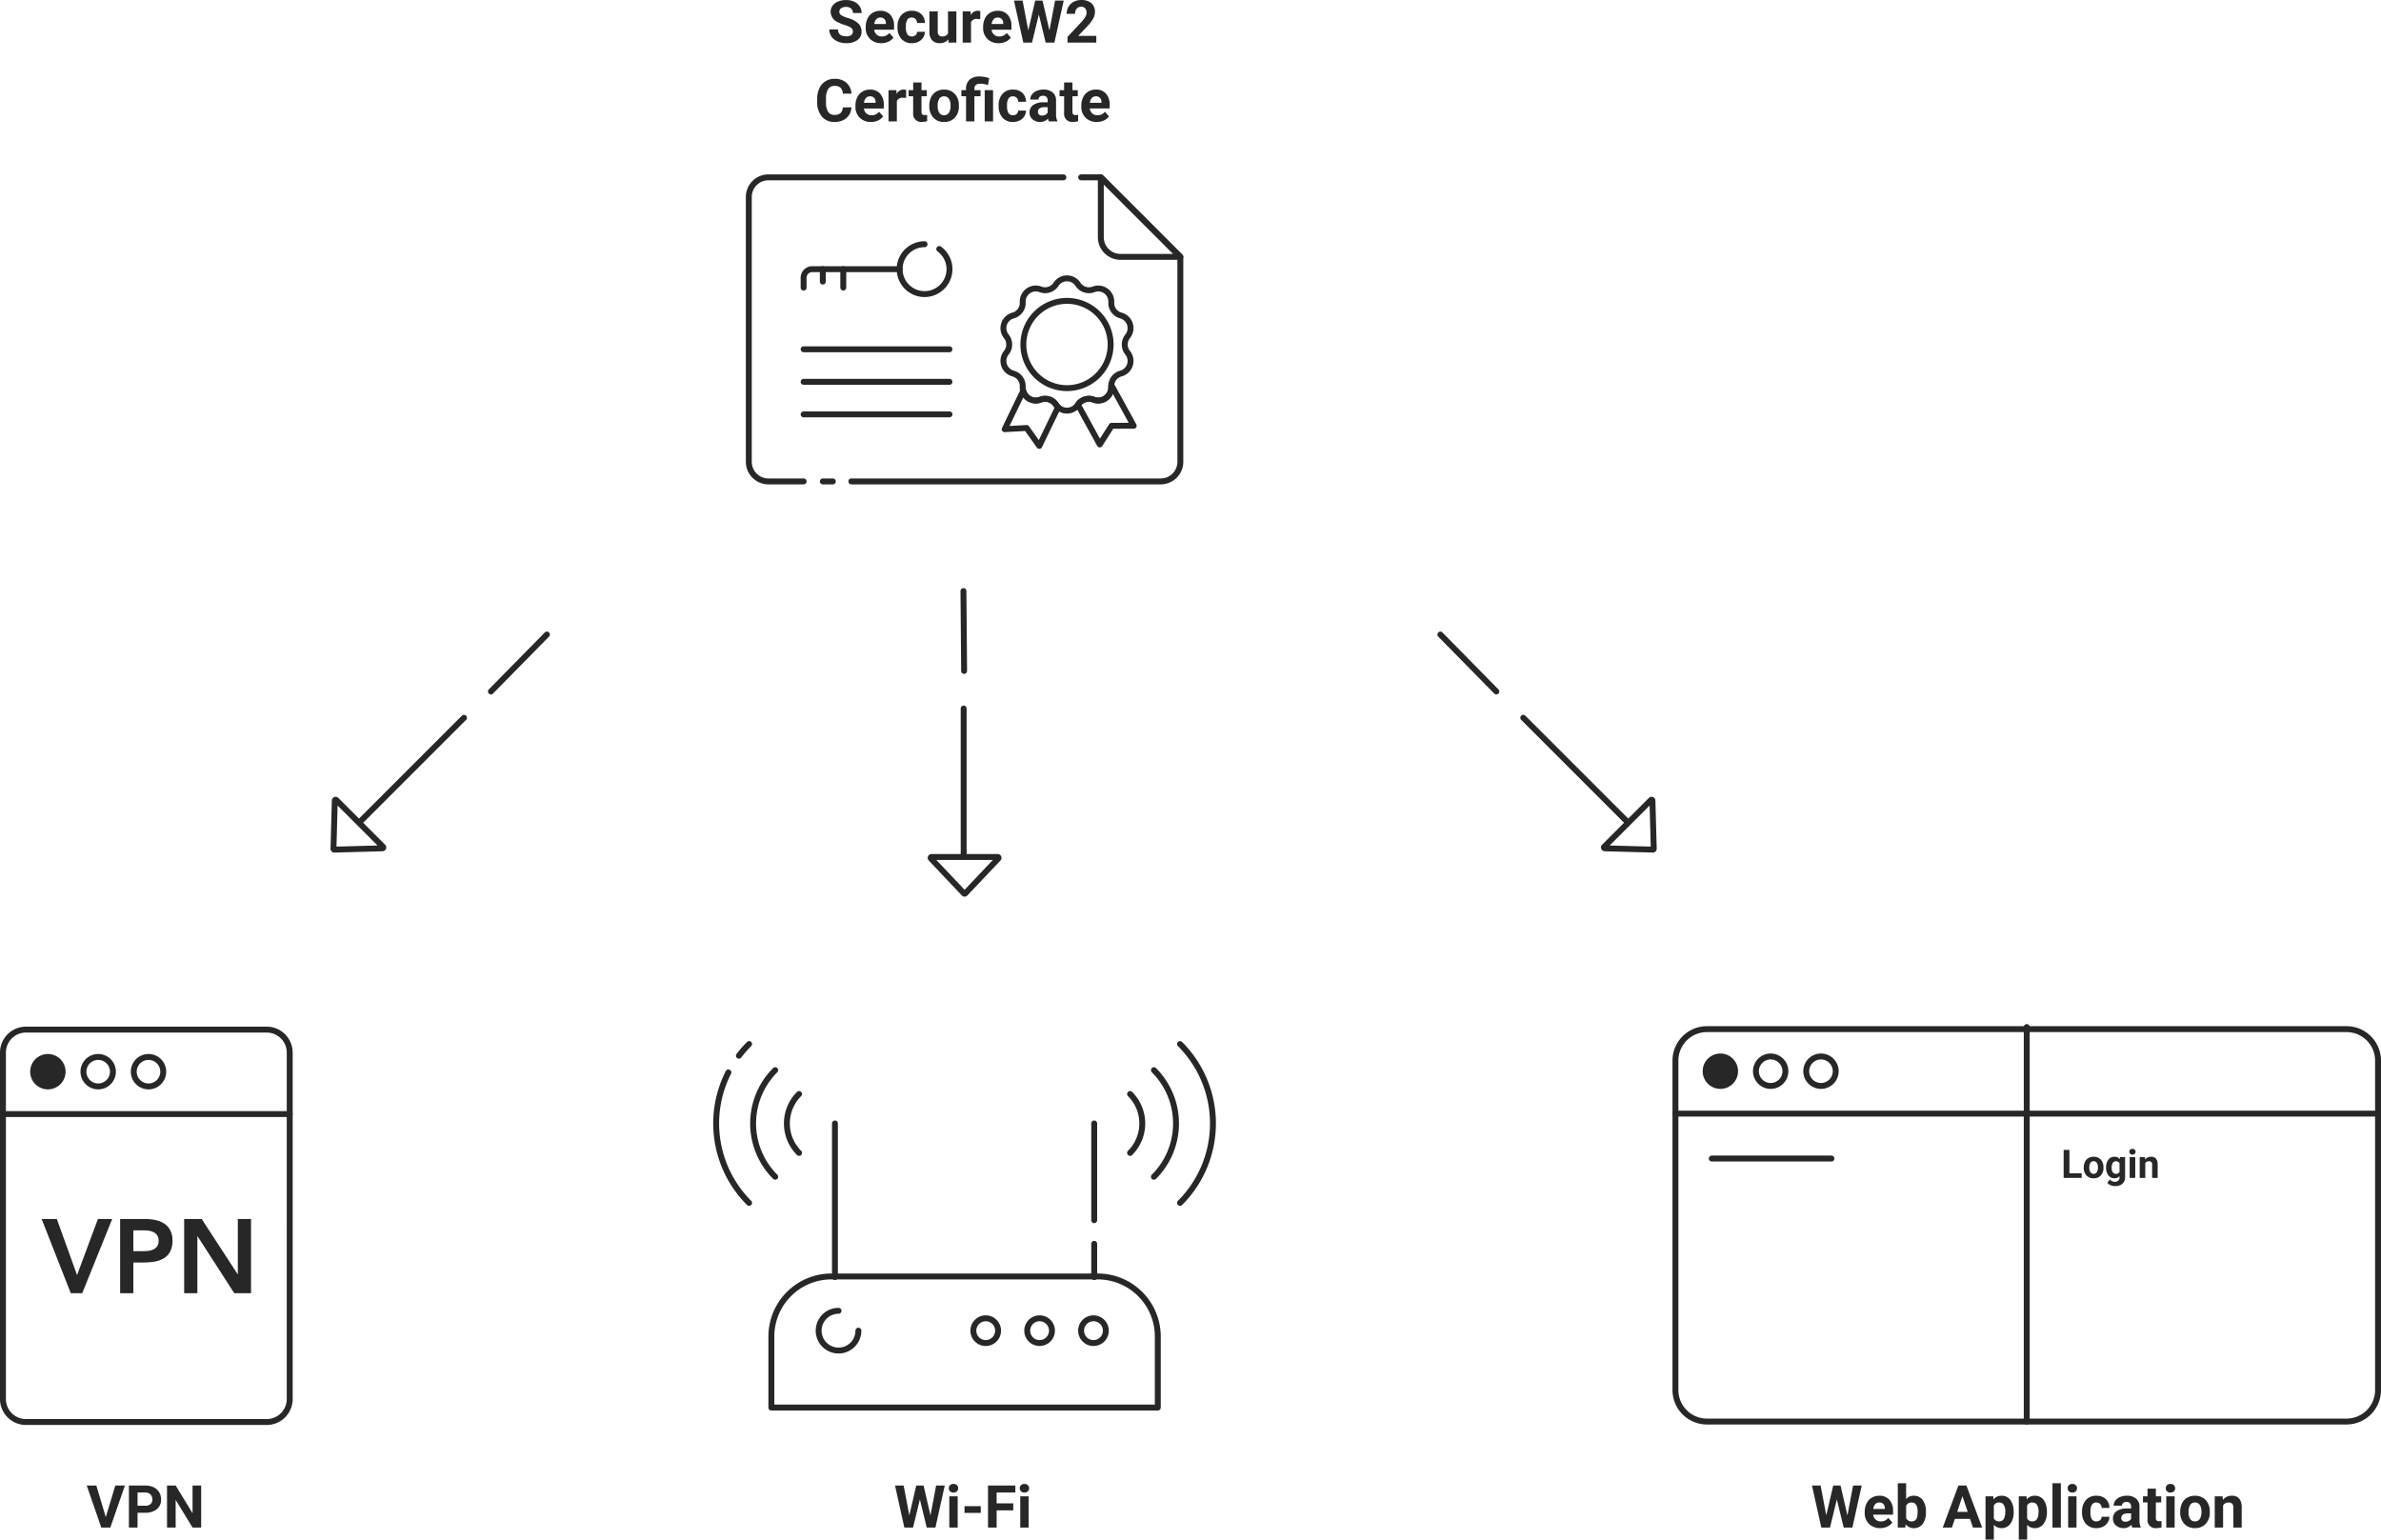 <svg xmlns="http://www.w3.org/2000/svg" width="483.543" height="312.66" viewBox="0 0 483.543 312.66">
  <g id="Group_6673" data-name="Group 6673" transform="translate(-84.521 -529.777)">
    <g id="Group_6666" data-name="Group 6666">
      <path id="Path_62" data-name="Path 62" d="M442.52-481.786h12.163l-16.15-16.15v12.163a3.988,3.988,0,0,0,3.987,3.987Z" transform="translate(-130.452 1063.727)" fill="none" stroke="#272727" stroke-linecap="round" stroke-linejoin="round" stroke-width="1.2"/>
      <path id="Path_63" data-name="Path 63" d="M362.473-497.935H302.578a3.99,3.99,0,0,0-3.988,3.988v53.779a3.99,3.99,0,0,0,3.988,3.988h7.143" transform="translate(-61.999 1063.727)" fill="none" stroke="#272727" stroke-linecap="round" stroke-linejoin="round" stroke-width="1.2"/>
      <path id="Path_64" data-name="Path 64" d="M339.356-436.18h62.828a3.987,3.987,0,0,0,3.986-3.988v-41.617l-16.149-16.15h-4" transform="translate(-81.939 1063.727)" fill="none" stroke="#272727" stroke-linecap="round" stroke-linejoin="round" stroke-width="1.2"/>
      <path id="Path_65" data-name="Path 65" d="M328.013-377.048h2.035" transform="translate(-76.391 1004.596)" fill="none" stroke="#272727" stroke-linecap="round" stroke-linejoin="round" stroke-width="1.2"/>
      <path id="Path_66" data-name="Path 66" d="M363.615-471.345a5.061,5.061,0,0,0-5.061,5.063,5.061,5.061,0,0,0,5.061,5.063,5.063,5.063,0,0,0,5.063-5.063,5.064,5.064,0,0,0-2.079-4.092" transform="translate(-91.331 1050.721)" fill="none" stroke="#272727" stroke-linecap="round" stroke-miterlimit="10" stroke-width="1.2"/>
      <path id="Path_67" data-name="Path 67" d="M339.879-461.433H322.126a1.749,1.749,0,0,0-1.749,1.749v2" transform="translate(-72.656 1045.871)" fill="none" stroke="#272727" stroke-linecap="round" stroke-miterlimit="10" stroke-width="1.2"/>
      <path id="Path_68" data-name="Path 68" d="M328.009-461.433v2.528" transform="translate(-76.389 1045.871)" fill="none" stroke="#272727" stroke-linecap="round" stroke-miterlimit="10" stroke-width="1.2"/>
      <path id="Path_69" data-name="Path 69" d="M336.149-461.433v3.745" transform="translate(-80.371 1045.871)" fill="none" stroke="#272727" stroke-linecap="round" stroke-miterlimit="10" stroke-width="1.2"/>
      <path id="Path_70" data-name="Path 70" d="M320.379-429.582H350" transform="translate(-72.657 1030.293)" fill="none" stroke="#272727" stroke-linecap="round" stroke-miterlimit="10" stroke-width="1.2"/>
      <path id="Path_71" data-name="Path 71" d="M320.379-416.645H350" transform="translate(-72.657 1023.965)" fill="none" stroke="#272727" stroke-linecap="round" stroke-miterlimit="10" stroke-width="1.2"/>
      <path id="Path_72" data-name="Path 72" d="M320.379-403.708H350" transform="translate(-72.657 1017.637)" fill="none" stroke="#272727" stroke-linecap="round" stroke-miterlimit="10" stroke-width="1.2"/>
      <path id="Path_73" data-name="Path 73" d="M425.466-439.961a8.865,8.865,0,0,0-8.862-8.861,8.865,8.865,0,0,0-8.862,8.861A8.865,8.865,0,0,0,416.6-431.1a8.865,8.865,0,0,0,8.866-8.862Z" transform="translate(-115.391 1039.703)" fill="none" stroke="#272727" stroke-linecap="round" stroke-linejoin="round" stroke-miterlimit="10" stroke-width="1.2"/>
      <path id="Path_74" data-name="Path 74" d="M414.956-456.564a2.65,2.65,0,0,0,3.167,1.028,2.653,2.653,0,0,1,2.508.329,2.653,2.653,0,0,1,1.092,2.282,2.651,2.651,0,0,0,1.957,2.7,2.651,2.651,0,0,1,1.828,1.742,2.651,2.651,0,0,1-.461,2.483,2.66,2.66,0,0,0,0,3.331,2.652,2.652,0,0,1,.46,2.485,2.652,2.652,0,0,1-1.832,1.742,2.651,2.651,0,0,0-1.957,2.694,2.653,2.653,0,0,1-1.092,2.282,2.653,2.653,0,0,1-2.508.33,2.65,2.65,0,0,0-3.167,1.029,2.655,2.655,0,0,1-2.223,1.2,2.655,2.655,0,0,1-2.223-1.2,2.649,2.649,0,0,0-3.167-1.029,2.654,2.654,0,0,1-2.508-.33,2.654,2.654,0,0,1-1.092-2.282,2.649,2.649,0,0,0-1.957-2.694,2.654,2.654,0,0,1-1.831-1.742,2.654,2.654,0,0,1,.457-2.485,2.651,2.651,0,0,0,0-3.331,2.652,2.652,0,0,1-.457-2.485,2.652,2.652,0,0,1,1.831-1.74,2.65,2.65,0,0,0,1.957-2.7,2.654,2.654,0,0,1,1.092-2.281,2.654,2.654,0,0,1,2.508-.33,2.649,2.649,0,0,0,3.167-1.028,2.653,2.653,0,0,1,2.226-1.209A2.653,2.653,0,0,1,414.956-456.564Z" transform="translate(-111.52 1044.08)" fill="none" stroke="#272727" stroke-linecap="round" stroke-linejoin="round" stroke-miterlimit="10" stroke-width="1.2"/>
      <path id="Path_75" data-name="Path 75" d="M436.243-415.315a2.432,2.432,0,0,0-.038.33,2.652,2.652,0,0,1-1.092,2.282,2.652,2.652,0,0,1-2.508.328,2.658,2.658,0,0,0-3.167,1.028l4.432,8.067,2.411-3.783,4.486-.006Z" transform="translate(-126.006 1023.313)" fill="none" stroke="#272727" stroke-linecap="round" stroke-linejoin="round" stroke-miterlimit="10" stroke-width="1.2"/>
      <path id="Path_76" data-name="Path 76" d="M410.752-410.244a2.649,2.649,0,0,0-3.167-1.029,2.644,2.644,0,0,1-2.149-.116,2.644,2.644,0,0,1-1.351-1.676l-3.769,7.789,4.454-.241,2.577,3.639,3.812-7.882a2.718,2.718,0,0,1-.407-.484Z" transform="translate(-111.761 1022.213)" fill="none" stroke="#272727" stroke-linecap="round" stroke-linejoin="round" stroke-miterlimit="10" stroke-width="1.2"/>
    </g>
    <g id="Group_6668" data-name="Group 6668">
      <path id="Path_77" data-name="Path 77" d="M384.008-257.071v-29.69" transform="translate(-103.781 960.432)" fill="none" stroke="#272727" stroke-linecap="round" stroke-linejoin="round" stroke-miterlimit="10" stroke-width="1.2"/>
      <path id="Path_78" data-name="Path 78" d="M384.056-317.243l-.134-16.215" transform="translate(-103.739 983.273)" fill="none" stroke="#272727" stroke-linecap="round" stroke-linejoin="round" stroke-miterlimit="10" stroke-width="1.2"/>
      <path id="Path_79" data-name="Path 79" d="M377.911-220.342a.178.178,0,0,1-.129.056.179.179,0,0,1-.13-.056l-6.718-7.094a.18.18,0,0,1-.048-.122.178.178,0,0,1,.177-.177H384.5a.178.178,0,0,1,.177.177.18.18,0,0,1-.048.122Z" transform="translate(-97.363 931.559)" fill="none" stroke="#272727" stroke-linecap="round" stroke-linejoin="round" stroke-miterlimit="10" stroke-width="1.2"/>
    </g>
    <g id="Group_6669" data-name="Group 6669">
      <path id="Path_80" data-name="Path 80" d="M144.271-262.093l20.994-20.994" transform="translate(13.486 958.635)" fill="none" stroke="#272727" stroke-linecap="round" stroke-linejoin="round" stroke-miterlimit="10" stroke-width="1.2"/>
      <path id="Path_81" data-name="Path 81" d="M196.068-304.607l11.37-11.561" transform="translate(-11.85 974.814)" fill="none" stroke="#272727" stroke-linecap="round" stroke-linejoin="round" stroke-miterlimit="10" stroke-width="1.2"/>
      <path id="Path_82" data-name="Path 82" d="M133.665-240.362a.178.178,0,0,1-.13-.052.179.179,0,0,1-.053-.131l.266-9.767a.181.181,0,0,1,.052-.12.179.179,0,0,1,.251,0l9.5,9.5a.179.179,0,0,1,0,.251.177.177,0,0,1-.12.052Z" transform="translate(18.763 942.686)" fill="none" stroke="#272727" stroke-linecap="round" stroke-linejoin="round" stroke-miterlimit="10" stroke-width="1.2"/>
    </g>
    <g id="Group_6667" data-name="Group 6667">
      <path id="Path_83" data-name="Path 83" d="M627.461-262.093l-20.994-20.994" transform="translate(-212.598 958.635)" fill="none" stroke="#272727" stroke-linecap="round" stroke-linejoin="round" stroke-miterlimit="10" stroke-width="1.2"/>
      <path id="Path_84" data-name="Path 84" d="M584.878-304.607l-11.371-11.561" transform="translate(-196.475 974.814)" fill="none" stroke="#272727" stroke-linecap="round" stroke-linejoin="round" stroke-miterlimit="10" stroke-width="1.2"/>
      <path id="Path_85" data-name="Path 85" d="M648.476-240.362a.179.179,0,0,0,.13-.052.177.177,0,0,0,.052-.131l-.266-9.767a.177.177,0,0,0-.052-.12.179.179,0,0,0-.251,0l-9.5,9.5a.18.18,0,0,0,0,.251.178.178,0,0,0,.121.052Z" transform="translate(-228.285 942.686)" fill="none" stroke="#272727" stroke-linecap="round" stroke-linejoin="round" stroke-miterlimit="10" stroke-width="1.2"/>
    </g>
    <g id="Group_6671" data-name="Group 6671">
      <path id="Path_86" data-name="Path 86" d="M392.881-41.831a2.512,2.512,0,0,0-2.51-2.512,2.512,2.512,0,0,0-2.511,2.512,2.512,2.512,0,0,0,2.511,2.512A2.512,2.512,0,0,0,392.881-41.831Z" transform="translate(-105.666 841.852)" fill="none" stroke="#272727" stroke-linecap="round" stroke-linejoin="round" stroke-miterlimit="10" stroke-width="1.2"/>
      <path id="Path_87" data-name="Path 87" d="M414.3-41.831a2.512,2.512,0,0,0-2.511-2.512,2.512,2.512,0,0,0-2.51,2.512,2.512,2.512,0,0,0,2.51,2.512,2.512,2.512,0,0,0,2.511-2.512Z" transform="translate(-116.143 841.852)" fill="none" stroke="#272727" stroke-linecap="round" stroke-linejoin="round" stroke-miterlimit="10" stroke-width="1.2"/>
      <path id="Path_88" data-name="Path 88" d="M435.718-41.831a2.513,2.513,0,0,0-2.511-2.512,2.513,2.513,0,0,0-2.512,2.512,2.513,2.513,0,0,0,2.512,2.512,2.513,2.513,0,0,0,2.511-2.512Z" transform="translate(-126.618 841.852)" fill="none" stroke="#272727" stroke-linecap="round" stroke-linejoin="round" stroke-miterlimit="10" stroke-width="1.2"/>
      <path id="Path_89" data-name="Path 89" d="M332.834-90.6v-31.2" transform="translate(-78.75 879.74)" fill="none" stroke="#272727" stroke-linecap="round" stroke-linejoin="round" stroke-miterlimit="10" stroke-width="1.2"/>
      <path id="Path_90" data-name="Path 90" d="M435.9-102.151V-121.8" transform="translate(-129.163 879.74)" fill="none" stroke="#272727" stroke-linecap="round" stroke-linejoin="round" stroke-miterlimit="10" stroke-width="1.2"/>
      <path id="Path_91" data-name="Path 91" d="M435.9-67.2v-6.76" transform="translate(-129.163 856.34)" fill="none" stroke="#272727" stroke-linecap="round" stroke-linejoin="round" stroke-miterlimit="10" stroke-width="1.2"/>
      <path id="Path_92" data-name="Path 92" d="M334.433-43.291a4.036,4.036,0,0,1-4.036,4.036,4.036,4.036,0,0,1-4.034-4.036,4.036,4.036,0,0,1,4.034-4.036" transform="translate(-75.585 843.311)" fill="none" stroke="#272727" stroke-linecap="round" stroke-linejoin="round" stroke-miterlimit="10" stroke-width="1.2"/>
      <path id="Path_93" data-name="Path 93" d="M316.2-121.547a8.456,8.456,0,0,1,0-11.958" transform="translate(-69.4 885.465)" fill="none" stroke="#272727" stroke-linecap="round" stroke-linejoin="round" stroke-miterlimit="10" stroke-width="1.2"/>
      <path id="Path_94" data-name="Path 94" d="M304.793-121.342a15.3,15.3,0,0,1,0-21.647" transform="translate(-62.84 890.105)" fill="none" stroke="#272727" stroke-linecap="round" stroke-linejoin="round" stroke-miterlimit="10" stroke-width="1.2"/>
      <path id="Path_95" data-name="Path 95" d="M292.31-115.6a22.818,22.818,0,0,1-4.2-26.494" transform="translate(-55.66 889.668)" fill="none" stroke="#272727" stroke-linecap="round" stroke-linejoin="round" stroke-miterlimit="10" stroke-width="1.2"/>
      <path id="Path_96" data-name="Path 96" d="M294.654-151a22.761,22.761,0,0,1,2.071-2.373" transform="translate(-60.074 895.184)" fill="none" stroke="#272727" stroke-linecap="round" stroke-linejoin="round" stroke-miterlimit="10" stroke-width="1.2"/>
      <path id="Path_97" data-name="Path 97" d="M450.164-121.547a8.457,8.457,0,0,0,0-11.958" transform="translate(-136.142 885.465)" fill="none" stroke="#272727" stroke-linecap="round" stroke-linejoin="round" stroke-miterlimit="10" stroke-width="1.2"/>
      <path id="Path_98" data-name="Path 98" d="M459.644-121.342a15.3,15.3,0,0,0,0-21.647" transform="translate(-140.779 890.105)" fill="none" stroke="#272727" stroke-linecap="round" stroke-linejoin="round" stroke-miterlimit="10" stroke-width="1.2"/>
      <path id="Path_99" data-name="Path 99" d="M470.029-121.115a22.8,22.8,0,0,0,0-32.254" transform="translate(-145.859 895.182)" fill="none" stroke="#272727" stroke-linecap="round" stroke-linejoin="round" stroke-miterlimit="10" stroke-width="1.2"/>
      <path id="Path_100" data-name="Path 100" d="M373.83-60.982H319.755a12.2,12.2,0,0,0-12.2,12.2v14.427h78.479V-48.779a12.2,12.2,0,0,0-12.2-12.2Z" transform="translate(-66.383 849.99)" fill="none" stroke="#272727" stroke-linecap="round" stroke-linejoin="round" stroke-miterlimit="10" stroke-width="1.2"/>
    </g>
    <g id="Group_6670" data-name="Group 6670">
      <path id="Path_101" data-name="Path 101" d="M60.32-154.442a4.672,4.672,0,0,0-4.669-4.67H6.753a4.672,4.672,0,0,0-4.67,4.67v70.353a4.672,4.672,0,0,0,4.67,4.67h48.9a4.672,4.672,0,0,0,4.669-4.67Z" transform="translate(83.038 897.99)" fill="none" stroke="#272727" stroke-linecap="round" stroke-linejoin="round" stroke-miterlimit="10" stroke-width="1.2"/>
      <path id="Path_102" data-name="Path 102" d="M2.083-125.529H60.32" transform="translate(83.038 881.564)" fill="none" stroke="#272727" stroke-linecap="round" stroke-linejoin="round" stroke-miterlimit="10" stroke-width="1.2"/>
      <path id="Path_103" data-name="Path 103" d="M17.077-148.247a2.994,2.994,0,0,1,2.993,2.993,2.994,2.994,0,0,1-2.993,2.993,2.994,2.994,0,0,1-2.993-2.993A2.994,2.994,0,0,1,17.077-148.247Z" transform="translate(77.168 892.678)" fill="#272727" stroke="#272727" stroke-linecap="round" stroke-linejoin="round" stroke-miterlimit="10" stroke-width="1.2" fill-rule="evenodd"/>
      <path id="Path_104" data-name="Path 104" d="M37.077-148.247a2.994,2.994,0,0,1,2.993,2.993,2.994,2.994,0,0,1-2.993,2.993,2.994,2.994,0,0,1-2.993-2.993A2.994,2.994,0,0,1,37.077-148.247Z" transform="translate(67.385 892.678)" fill="none" stroke="#272727" stroke-linecap="round" stroke-linejoin="round" stroke-miterlimit="10" stroke-width="1.2"/>
      <path id="Path_105" data-name="Path 105" d="M57.077-148.247a2.994,2.994,0,0,1,2.993,2.993,2.994,2.994,0,0,1-2.993,2.993,2.994,2.994,0,0,1-2.993-2.993A2.994,2.994,0,0,1,57.077-148.247Z" transform="translate(57.603 892.678)" fill="none" stroke="#272727" stroke-linecap="round" stroke-linejoin="round" stroke-miterlimit="10" stroke-width="1.2"/>
      <path id="Path_106" data-name="Path 106" d="M17.458-83.821h3.086l4.108,11.388,4.236-11.388h2.9L25.7-68.751H23.38Z" transform="translate(75.518 861.162)" fill="#272727"/>
      <path id="Path_107" data-name="Path 107" d="M48.667-83.821h5.066a10.151,10.151,0,0,1,2.1.213,5.164,5.164,0,0,1,1.777.713,3.659,3.659,0,0,1,1.224,1.341,4.345,4.345,0,0,1,.458,2.1,4.684,4.684,0,0,1-.49,2.3,3.5,3.5,0,0,1-1.32,1.352,5.513,5.513,0,0,1-1.926.649,14.892,14.892,0,0,1-2.288.17H51.349v6.237H48.667Zm4.3,6.535q.575,0,1.192-.043a3.659,3.659,0,0,0,1.139-.255,2.021,2.021,0,0,0,.851-.639,1.9,1.9,0,0,0,.33-1.192,1.88,1.88,0,0,0-.3-1.117,1.974,1.974,0,0,0-.766-.639,3.232,3.232,0,0,0-1.043-.287,10.034,10.034,0,0,0-1.107-.064H51.349v4.236Z" transform="translate(60.251 861.162)" fill="#272727"/>
      <path id="Path_108" data-name="Path 108" d="M74.125-83.821H77.68l7.3,11.2h.043v-11.2H87.7v15.07H84.3L76.85-80.309h-.043v11.558H74.125Z" transform="translate(47.798 861.162)" fill="#272727"/>
    </g>
    <path id="VPN" d="M3.914-2.115,5.848-8.531H7.8L4.834,0H3L.041-8.531H1.992Zm6.451-.891V0H8.607V-8.531h3.328a3.85,3.85,0,0,1,1.69.352,2.591,2.591,0,0,1,1.122,1,2.786,2.786,0,0,1,.393,1.474,2.45,2.45,0,0,1-.858,1.978,3.575,3.575,0,0,1-2.376.724Zm0-1.424h1.57A1.544,1.544,0,0,0,13-4.758a1.193,1.193,0,0,0,.366-.937A1.407,1.407,0,0,0,13-6.709a1.379,1.379,0,0,0-1.02-.4H10.365ZM23.285,0H21.527L18.105-5.613V0H16.348V-8.531h1.758l3.428,5.625V-8.531h1.752Z" transform="translate(102.092 840)" fill="#272727"/>
    <path id="Wi-Fi" d="M7.406-2.461l1.148-6.07h1.752L8.414,0H6.645L5.256-5.707,3.867,0H2.1L.205-8.531H1.957L3.111-2.473,4.518-8.531H6.006ZM12.932,0h-1.7V-6.34h1.7Zm-1.8-7.98a.834.834,0,0,1,.255-.627.958.958,0,0,1,.694-.246.96.96,0,0,1,.691.246.829.829,0,0,1,.258.627.831.831,0,0,1-.261.633.962.962,0,0,1-.688.246.962.962,0,0,1-.688-.246A.831.831,0,0,1,11.133-7.98Zm6.486,5.01h-3.3V-4.336h3.3Zm6.6-.516H20.848V0H19.09V-8.531h5.555v1.424h-3.8v2.2h3.375ZM27.34,0h-1.7V-6.34h1.7Zm-1.8-7.98a.834.834,0,0,1,.255-.627.958.958,0,0,1,.694-.246.96.96,0,0,1,.691.246.829.829,0,0,1,.258.627.831.831,0,0,1-.261.633.962.962,0,0,1-.688.246.962.962,0,0,1-.688-.246A.831.831,0,0,1,25.541-7.98Z" transform="translate(266.079 840)" fill="#272727"/>
    <path id="Web_Application" data-name="Web Application" d="M7.406-2.461l1.148-6.07h1.752L8.414,0H6.645L5.256-5.707,3.867,0H2.1L.205-8.531H1.957L3.111-2.473,4.518-8.531H6.006ZM14.063.117a3.112,3.112,0,0,1-2.271-.855,3.041,3.041,0,0,1-.876-2.279v-.164a3.83,3.83,0,0,1,.369-1.708,2.709,2.709,0,0,1,1.046-1.16,2.936,2.936,0,0,1,1.544-.407,2.631,2.631,0,0,1,2.048.82,3.333,3.333,0,0,1,.747,2.326v.691H12.633a1.573,1.573,0,0,0,.5,1,1.5,1.5,0,0,0,1.046.375A1.828,1.828,0,0,0,15.7-1.957l.832.932A2.542,2.542,0,0,1,15.5-.185,3.383,3.383,0,0,1,14.063.117Zm-.193-5.2a1.06,1.06,0,0,0-.817.34,1.756,1.756,0,0,0-.4.973h2.355v-.135a1.252,1.252,0,0,0-.3-.87A1.094,1.094,0,0,0,13.869-5.086Zm9.475,1.975a3.839,3.839,0,0,1-.65,2.376,2.154,2.154,0,0,1-1.816.853A1.979,1.979,0,0,1,19.23-.674L19.154,0H17.631V-9h1.693v3.229a1.929,1.929,0,0,1,1.541-.686,2.172,2.172,0,0,1,1.819.853,3.845,3.845,0,0,1,.659,2.4ZM21.65-3.234a2.522,2.522,0,0,0-.3-1.4,1.03,1.03,0,0,0-.908-.442,1.117,1.117,0,0,0-1.113.662v2.5a1.132,1.132,0,0,0,1.125.668,1.045,1.045,0,0,0,1.078-.809A4.171,4.171,0,0,0,21.65-3.234ZM32.3-1.758H29.221L28.635,0H26.766l3.176-8.531H31.57L34.764,0H32.895ZM29.7-3.182h2.133L30.756-6.375Zm11.461.07a3.8,3.8,0,0,1-.665,2.347,2.132,2.132,0,0,1-1.8.882,1.975,1.975,0,0,1-1.553-.668V2.438H35.449V-6.34h1.57l.059.621a1.99,1.99,0,0,1,1.605-.738,2.147,2.147,0,0,1,1.822.867,3.905,3.905,0,0,1,.65,2.391Zm-1.693-.123A2.5,2.5,0,0,0,39.149-4.6a1.021,1.021,0,0,0-.911-.48,1.109,1.109,0,0,0-1.1.609v2.6a1.128,1.128,0,0,0,1.107.627Q39.463-1.248,39.463-3.234Zm8.449.123a3.8,3.8,0,0,1-.665,2.347,2.132,2.132,0,0,1-1.8.882A1.975,1.975,0,0,1,43.9-.551V2.438H42.205V-6.34h1.57l.059.621a1.99,1.99,0,0,1,1.605-.738,2.147,2.147,0,0,1,1.822.867,3.905,3.905,0,0,1,.65,2.391Zm-1.693-.123A2.5,2.5,0,0,0,45.905-4.6a1.021,1.021,0,0,0-.911-.48,1.109,1.109,0,0,0-1.1.609v2.6a1.128,1.128,0,0,0,1.107.627Q46.219-1.248,46.219-3.234ZM50.748,0h-1.7V-9h1.7ZM53.93,0h-1.7V-6.34h1.7Zm-1.8-7.98a.834.834,0,0,1,.255-.627.958.958,0,0,1,.694-.246.96.96,0,0,1,.691.246.829.829,0,0,1,.258.627.831.831,0,0,1-.261.633.962.962,0,0,1-.688.246.962.962,0,0,1-.688-.246A.831.831,0,0,1,52.131-7.98Zm5.83,6.732a1.111,1.111,0,0,0,.762-.258.9.9,0,0,0,.3-.686h1.588a2.172,2.172,0,0,1-.352,1.181,2.32,2.32,0,0,1-.946.832,2.962,2.962,0,0,1-1.327.3,2.752,2.752,0,0,1-2.145-.864,3.42,3.42,0,0,1-.785-2.388v-.111a3.381,3.381,0,0,1,.779-2.338,2.72,2.72,0,0,1,2.139-.873,2.667,2.667,0,0,1,1.907.677,2.4,2.4,0,0,1,.729,1.8H59.027a1.154,1.154,0,0,0-.3-.8,1.019,1.019,0,0,0-.773-.308,1.02,1.02,0,0,0-.894.431,2.493,2.493,0,0,0-.3,1.4v.176a2.524,2.524,0,0,0,.3,1.406A1.033,1.033,0,0,0,57.961-1.248ZM65.256,0a1.88,1.88,0,0,1-.17-.568,2.049,2.049,0,0,1-1.6.686,2.251,2.251,0,0,1-1.544-.539,1.734,1.734,0,0,1-.612-1.359,1.792,1.792,0,0,1,.747-1.547,3.686,3.686,0,0,1,2.159-.545h.779v-.363a1.045,1.045,0,0,0-.226-.7.887.887,0,0,0-.712-.264A1.009,1.009,0,0,0,63.407-5a.7.7,0,0,0-.243.563H61.471a1.7,1.7,0,0,1,.34-1.02,2.246,2.246,0,0,1,.961-.735,3.5,3.5,0,0,1,1.395-.267,2.767,2.767,0,0,1,1.86.589,2.06,2.06,0,0,1,.688,1.655v2.748A3.031,3.031,0,0,0,66.967-.1V0Zm-1.4-1.178a1.458,1.458,0,0,0,.691-.167,1.1,1.1,0,0,0,.469-.448v-1.09h-.633q-1.271,0-1.354.879l-.006.1a.678.678,0,0,0,.223.521A.865.865,0,0,0,63.855-1.178ZM70.043-7.9V-6.34h1.084V-5.1H70.043v3.164a.756.756,0,0,0,.135.5.677.677,0,0,0,.516.152,2.7,2.7,0,0,0,.5-.041V-.035a3.486,3.486,0,0,1-1.025.152,1.617,1.617,0,0,1-1.816-1.8V-5.1h-.926V-6.34h.926V-7.9ZM73.857,0h-1.7V-6.34h1.7Zm-1.8-7.98a.834.834,0,0,1,.255-.627.958.958,0,0,1,.694-.246.96.96,0,0,1,.691.246.829.829,0,0,1,.258.627.831.831,0,0,1-.261.633.962.962,0,0,1-.688.246.962.962,0,0,1-.688-.246A.831.831,0,0,1,72.059-7.98Zm2.93,4.752a3.76,3.76,0,0,1,.363-1.682A2.659,2.659,0,0,1,76.4-6.053a3.051,3.051,0,0,1,1.585-.4,2.887,2.887,0,0,1,2.095.785,3.151,3.151,0,0,1,.905,2.133l.012.434A3.314,3.314,0,0,1,80.18-.765a2.831,2.831,0,0,1-2.186.882,2.845,2.845,0,0,1-2.188-.879,3.372,3.372,0,0,1-.817-2.391Zm1.693.123a2.363,2.363,0,0,0,.34,1.38,1.122,1.122,0,0,0,.973.478,1.124,1.124,0,0,0,.961-.472A2.586,2.586,0,0,0,79.3-3.229,2.34,2.34,0,0,0,78.955-4.6a1.124,1.124,0,0,0-.973-.486,1.106,1.106,0,0,0-.961.483A2.63,2.63,0,0,0,76.682-3.105ZM83.6-6.34l.053.732a2.213,2.213,0,0,1,1.822-.85,1.84,1.84,0,0,1,1.5.592,2.761,2.761,0,0,1,.5,1.77V0H85.781V-4.055a1.1,1.1,0,0,0-.234-.782,1.049,1.049,0,0,0-.779-.243,1.165,1.165,0,0,0-1.072.609V0H82V-6.34Z" transform="translate(452.299 840)" fill="#272727"/>
    <path id="Path_7420" data-name="Path 7420" d="M-22.354-2.238A.9.9,0,0,0-22.705-3a4.611,4.611,0,0,0-1.266-.562,8.972,8.972,0,0,1-1.447-.583,2.365,2.365,0,0,1-1.453-2.115,2.06,2.06,0,0,1,.39-1.233,2.542,2.542,0,0,1,1.119-.847,4.212,4.212,0,0,1,1.638-.3,3.834,3.834,0,0,1,1.629.331,2.594,2.594,0,0,1,1.11.935,2.445,2.445,0,0,1,.4,1.371h-1.758a1.15,1.15,0,0,0-.369-.911,1.517,1.517,0,0,0-1.037-.325,1.621,1.621,0,0,0-1,.272.859.859,0,0,0-.357.718.823.823,0,0,0,.419.7,4.733,4.733,0,0,0,1.233.527,5.329,5.329,0,0,1,2.186,1.119A2.229,2.229,0,0,1-20.59-2.25a2.053,2.053,0,0,1-.838,1.737,3.668,3.668,0,0,1-2.256.63,4.356,4.356,0,0,1-1.793-.36A2.837,2.837,0,0,1-26.71-1.23a2.528,2.528,0,0,1-.425-1.453h1.764q0,1.412,1.688,1.412a1.642,1.642,0,0,0,.979-.255A.829.829,0,0,0-22.354-2.238Zm5.76,2.355a3.112,3.112,0,0,1-2.271-.855,3.041,3.041,0,0,1-.876-2.279v-.164a3.83,3.83,0,0,1,.369-1.708,2.709,2.709,0,0,1,1.046-1.16,2.936,2.936,0,0,1,1.544-.407,2.631,2.631,0,0,1,2.048.82,3.333,3.333,0,0,1,.747,2.326v.691h-4.037a1.573,1.573,0,0,0,.5,1,1.5,1.5,0,0,0,1.046.375,1.828,1.828,0,0,0,1.529-.709l.832.932a2.542,2.542,0,0,1-1.031.841A3.383,3.383,0,0,1-16.594.117Zm-.193-5.2a1.06,1.06,0,0,0-.817.34,1.756,1.756,0,0,0-.4.973h2.355v-.135a1.252,1.252,0,0,0-.3-.87A1.094,1.094,0,0,0-16.787-5.086Zm6.4,3.838a1.111,1.111,0,0,0,.762-.258.9.9,0,0,0,.3-.686h1.588a2.172,2.172,0,0,1-.352,1.181,2.32,2.32,0,0,1-.946.832,2.962,2.962,0,0,1-1.327.3A2.752,2.752,0,0,1-12.5-.747a3.42,3.42,0,0,1-.785-2.388v-.111a3.381,3.381,0,0,1,.779-2.338,2.72,2.72,0,0,1,2.139-.873,2.667,2.667,0,0,1,1.907.677,2.4,2.4,0,0,1,.729,1.8H-9.322a1.154,1.154,0,0,0-.3-.8,1.019,1.019,0,0,0-.773-.308,1.02,1.02,0,0,0-.894.431,2.493,2.493,0,0,0-.3,1.4v.176a2.524,2.524,0,0,0,.3,1.406A1.033,1.033,0,0,0-10.389-1.248Zm7.418.6A2.124,2.124,0,0,1-4.705.117,2,2,0,0,1-6.261-.469a2.5,2.5,0,0,1-.548-1.717V-6.34h1.693v4.1q0,.99.9.99a1.223,1.223,0,0,0,1.184-.6V-6.34h1.7V0H-2.924ZM3.51-4.752A4.6,4.6,0,0,0,2.9-4.8a1.24,1.24,0,0,0-1.26.65V0H-.053V-6.34h1.6l.047.756a1.569,1.569,0,0,1,1.412-.873,1.774,1.774,0,0,1,.527.076ZM7.242.117A3.112,3.112,0,0,1,4.972-.738,3.041,3.041,0,0,1,4.1-3.018v-.164A3.83,3.83,0,0,1,4.465-4.89,2.709,2.709,0,0,1,5.511-6.05a2.936,2.936,0,0,1,1.544-.407,2.631,2.631,0,0,1,2.048.82A3.333,3.333,0,0,1,9.85-3.311v.691H5.813a1.573,1.573,0,0,0,.5,1,1.5,1.5,0,0,0,1.046.375,1.828,1.828,0,0,0,1.529-.709l.832.932a2.542,2.542,0,0,1-1.031.841A3.383,3.383,0,0,1,7.242.117Zm-.193-5.2a1.06,1.06,0,0,0-.817.34,1.756,1.756,0,0,0-.4.973H8.186v-.135a1.252,1.252,0,0,0-.3-.87A1.094,1.094,0,0,0,7.049-5.086ZM17.566-2.461l1.148-6.07h1.752L18.574,0H16.8L15.416-5.707,14.027,0h-1.77L10.365-8.531h1.752l1.154,6.059,1.406-6.059h1.488ZM27.082,0H21.234V-1.16L23.994-4.1a6.808,6.808,0,0,0,.841-1.084,1.742,1.742,0,0,0,.272-.879,1.3,1.3,0,0,0-.287-.894A1.036,1.036,0,0,0,24-7.283a1.118,1.118,0,0,0-.905.4,1.567,1.567,0,0,0-.331,1.04h-1.7a2.8,2.8,0,0,1,.372-1.424,2.622,2.622,0,0,1,1.052-1.011,3.2,3.2,0,0,1,1.541-.366,3.027,3.027,0,0,1,2.048.633,2.239,2.239,0,0,1,.729,1.787,2.868,2.868,0,0,1-.328,1.289A7.164,7.164,0,0,1,25.354-3.41L23.414-1.365h3.668ZM-22.644,13.158a3.019,3.019,0,0,1-1.017,2.168,3.57,3.57,0,0,1-2.417.791,3.21,3.21,0,0,1-2.581-1.1,4.529,4.529,0,0,1-.94-3.032v-.521a5.114,5.114,0,0,1,.434-2.168,3.249,3.249,0,0,1,1.239-1.438,3.471,3.471,0,0,1,1.872-.5,3.478,3.478,0,0,1,2.379.791,3.244,3.244,0,0,1,1.043,2.221H-24.39a1.782,1.782,0,0,0-.46-1.2,1.7,1.7,0,0,0-1.2-.372,1.494,1.494,0,0,0-1.315.63,3.53,3.53,0,0,0-.448,1.954v.645a3.778,3.778,0,0,0,.419,2.021,1.466,1.466,0,0,0,1.321.639,1.735,1.735,0,0,0,1.216-.372,1.681,1.681,0,0,0,.46-1.151Zm3.961,2.959a3.112,3.112,0,0,1-2.271-.855,3.041,3.041,0,0,1-.876-2.279v-.164a3.83,3.83,0,0,1,.369-1.708,2.709,2.709,0,0,1,1.046-1.16,2.936,2.936,0,0,1,1.544-.407,2.631,2.631,0,0,1,2.048.82,3.333,3.333,0,0,1,.747,2.326v.691h-4.037a1.573,1.573,0,0,0,.5,1,1.5,1.5,0,0,0,1.046.375,1.828,1.828,0,0,0,1.529-.709l.832.932a2.542,2.542,0,0,1-1.031.841A3.383,3.383,0,0,1-18.683,16.117Zm-.193-5.2a1.06,1.06,0,0,0-.817.34,1.756,1.756,0,0,0-.4.973h2.355v-.135a1.252,1.252,0,0,0-.3-.87A1.094,1.094,0,0,0-18.876,10.914Zm7.324.334a4.6,4.6,0,0,0-.609-.047,1.24,1.24,0,0,0-1.26.65V16h-1.693V9.66h1.6l.047.756a1.569,1.569,0,0,1,1.412-.873,1.774,1.774,0,0,1,.527.076ZM-8.417,8.1V9.66h1.084V10.9H-8.417v3.164a.756.756,0,0,0,.135.5.677.677,0,0,0,.516.152,2.7,2.7,0,0,0,.5-.041v1.283a3.486,3.486,0,0,1-1.025.152,1.617,1.617,0,0,1-1.816-1.8V10.9h-.926V9.66h.926V8.1Zm1.588,4.67a3.76,3.76,0,0,1,.363-1.682A2.659,2.659,0,0,1-5.42,9.947a3.051,3.051,0,0,1,1.585-.4,2.887,2.887,0,0,1,2.095.785,3.151,3.151,0,0,1,.905,2.133l.012.434a3.314,3.314,0,0,1-.814,2.341,2.831,2.831,0,0,1-2.186.882,2.845,2.845,0,0,1-2.188-.879,3.372,3.372,0,0,1-.817-2.391Zm1.693.123a2.363,2.363,0,0,0,.34,1.38,1.122,1.122,0,0,0,.973.478,1.124,1.124,0,0,0,.961-.472,2.586,2.586,0,0,0,.346-1.509A2.34,2.34,0,0,0-2.862,11.4a1.124,1.124,0,0,0-.973-.486A1.106,1.106,0,0,0-4.8,11.4,2.63,2.63,0,0,0-5.136,12.895ZM.63,16V10.9H-.313V9.66H.63V9.367a2.378,2.378,0,0,1,.735-1.843,2.959,2.959,0,0,1,2.042-.647,6.773,6.773,0,0,1,1.922.346l-.246,1.4a7.5,7.5,0,0,0-.891-.22,4.376,4.376,0,0,0-.68-.05q-1.184,0-1.184,1.049V9.66H3.577V10.9H2.329V16Zm5.49,0h-1.7V9.66h1.7Zm4.037-1.248a1.111,1.111,0,0,0,.762-.258.9.9,0,0,0,.3-.686h1.588a2.172,2.172,0,0,1-.352,1.181,2.32,2.32,0,0,1-.946.832,2.962,2.962,0,0,1-1.327.3,2.752,2.752,0,0,1-2.145-.864,3.42,3.42,0,0,1-.785-2.388v-.111a3.381,3.381,0,0,1,.779-2.338,2.72,2.72,0,0,1,2.139-.873,2.667,2.667,0,0,1,1.907.677,2.4,2.4,0,0,1,.729,1.8H11.224a1.154,1.154,0,0,0-.3-.8,1.019,1.019,0,0,0-.773-.308,1.02,1.02,0,0,0-.894.431,2.493,2.493,0,0,0-.3,1.4v.176a2.524,2.524,0,0,0,.3,1.406A1.033,1.033,0,0,0,10.157,14.752ZM17.452,16a1.88,1.88,0,0,1-.17-.568,2.049,2.049,0,0,1-1.6.686,2.251,2.251,0,0,1-1.544-.539,1.734,1.734,0,0,1-.612-1.359,1.792,1.792,0,0,1,.747-1.547,3.686,3.686,0,0,1,2.159-.545h.779v-.363a1.045,1.045,0,0,0-.226-.7.887.887,0,0,0-.712-.264A1.009,1.009,0,0,0,15.6,11a.7.7,0,0,0-.243.563H13.667a1.7,1.7,0,0,1,.34-1.02,2.246,2.246,0,0,1,.961-.735,3.5,3.5,0,0,1,1.395-.267,2.767,2.767,0,0,1,1.86.589,2.06,2.06,0,0,1,.688,1.655v2.748a3.031,3.031,0,0,0,.252,1.365V16Zm-1.4-1.178a1.458,1.458,0,0,0,.691-.167,1.1,1.1,0,0,0,.469-.448v-1.09h-.633q-1.271,0-1.354.879l-.006.1a.678.678,0,0,0,.223.521A.865.865,0,0,0,16.052,14.822ZM22.239,8.1V9.66h1.084V10.9H22.239v3.164a.756.756,0,0,0,.135.5.677.677,0,0,0,.516.152,2.7,2.7,0,0,0,.5-.041v1.283a3.486,3.486,0,0,1-1.025.152,1.617,1.617,0,0,1-1.816-1.8V10.9H19.62V9.66h.926V8.1Zm4.945,8.016a3.112,3.112,0,0,1-2.271-.855,3.041,3.041,0,0,1-.876-2.279v-.164a3.83,3.83,0,0,1,.369-1.708,2.709,2.709,0,0,1,1.046-1.16A2.936,2.936,0,0,1,27,9.543a2.631,2.631,0,0,1,2.048.82,3.333,3.333,0,0,1,.747,2.326v.691H25.755a1.573,1.573,0,0,0,.5,1,1.5,1.5,0,0,0,1.046.375,1.828,1.828,0,0,0,1.529-.709l.832.932a2.542,2.542,0,0,1-1.031.841A3.383,3.383,0,0,1,27.185,16.117Zm-.193-5.2a1.06,1.06,0,0,0-.817.34,1.756,1.756,0,0,0-.4.973h2.355v-.135a1.252,1.252,0,0,0-.3-.87A1.094,1.094,0,0,0,26.991,10.914Z" transform="translate(280.079 538.426)" fill="#272727"/>
    <g id="Group_6672" data-name="Group 6672">
      <path id="Path_109" data-name="Path 109" d="M809.655-152.909a6.393,6.393,0,0,0-6.39-6.39H673.357a6.393,6.393,0,0,0-6.39,6.39V-86a6.393,6.393,0,0,0,6.39,6.39H803.264a6.393,6.393,0,0,0,6.39-6.39Z" transform="translate(-242.191 898.082)" fill="none" stroke="#272727" stroke-linecap="round" stroke-linejoin="round" stroke-miterlimit="10" stroke-width="1.2"/>
      <path id="Path_110" data-name="Path 110" d="M666.967-125.716H809.088" transform="translate(-242.191 881.656)" fill="none" stroke="#272727" stroke-linecap="round" stroke-linejoin="round" stroke-miterlimit="10" stroke-width="1.2"/>
      <path id="Path_111" data-name="Path 111" d="M806.624-160.141v80.123" transform="translate(-310.505 898.494)" fill="none" stroke="#272727" stroke-linecap="round" stroke-linejoin="round" stroke-miterlimit="10" stroke-width="1.2"/>
      <path id="Path_112" data-name="Path 112" d="M681.4-107.861h24.309" transform="translate(-249.249 872.922)" fill="none" stroke="#272727" stroke-linecap="round" stroke-linejoin="round" stroke-miterlimit="10" stroke-width="1.2"/>
      <path id="Path_113" data-name="Path 113" d="M681.961-148.434a3,3,0,0,1,2.993,2.993,3,3,0,0,1-2.993,2.993,3,3,0,0,1-2.994-2.993,3,3,0,0,1,2.994-2.993Z" transform="translate(-248.061 892.768)" fill="#272727" stroke="#272727" stroke-linecap="round" stroke-linejoin="round" stroke-miterlimit="10" stroke-width="1.2" fill-rule="evenodd"/>
      <path id="Path_114" data-name="Path 114" d="M701.961-148.434a3,3,0,0,1,2.993,2.993,3,3,0,0,1-2.993,2.993,3,3,0,0,1-2.994-2.993,3,3,0,0,1,2.994-2.993Z" transform="translate(-257.844 892.768)" fill="none" stroke="#272727" stroke-linecap="round" stroke-linejoin="round" stroke-miterlimit="10" stroke-width="1.2"/>
      <path id="Path_115" data-name="Path 115" d="M721.961-148.434a3,3,0,0,1,2.993,2.993,3,3,0,0,1-2.993,2.993,3,3,0,0,1-2.994-2.993,3,3,0,0,1,2.994-2.993Z" transform="translate(-267.627 892.768)" fill="none" stroke="#272727" stroke-linecap="round" stroke-linejoin="round" stroke-miterlimit="10" stroke-width="1.2"/>
      <path id="Login" d="M1.68-.941H4.168V0H.508V-5.687H1.68ZM4.59-2.152a2.507,2.507,0,0,1,.242-1.121,1.773,1.773,0,0,1,.7-.762A2.034,2.034,0,0,1,6.586-4.3a1.925,1.925,0,0,1,1.4.523,2.1,2.1,0,0,1,.6,1.422l.008.289A2.209,2.209,0,0,1,8.051-.51,1.887,1.887,0,0,1,6.594.078,1.9,1.9,0,0,1,5.135-.508,2.248,2.248,0,0,1,4.59-2.1Zm1.129.082a1.576,1.576,0,0,0,.227.92.748.748,0,0,0,.648.318.75.75,0,0,0,.641-.314,1.724,1.724,0,0,0,.23-1.006,1.56,1.56,0,0,0-.23-.914.75.75,0,0,0-.648-.324.737.737,0,0,0-.641.322A1.753,1.753,0,0,0,5.719-2.07Zm3.406-.074a2.477,2.477,0,0,1,.463-1.566A1.5,1.5,0,0,1,10.836-4.3a1.315,1.315,0,0,1,1.082.477l.047-.4h1.023V-.141a1.806,1.806,0,0,1-.252.965,1.618,1.618,0,0,1-.709.625,2.492,2.492,0,0,1-1.07.215,2.318,2.318,0,0,1-.906-.186A1.608,1.608,0,0,1,9.383,1l.5-.687a1.322,1.322,0,0,0,1.023.473.968.968,0,0,0,.7-.24.9.9,0,0,0,.25-.682V-.363a1.306,1.306,0,0,1-1.027.441A1.5,1.5,0,0,1,9.6-.518,2.476,2.476,0,0,1,9.125-2.1Zm1.129.082a1.538,1.538,0,0,0,.23.9.733.733,0,0,0,.633.326.784.784,0,0,0,.738-.387V-3a.782.782,0,0,0-.73-.387.738.738,0,0,0-.639.332A1.734,1.734,0,0,0,10.254-2.062ZM15.047,0H13.914V-4.227h1.133Zm-1.2-5.32a.556.556,0,0,1,.17-.418A.638.638,0,0,1,14.48-5.9a.64.64,0,0,1,.461.164.553.553,0,0,1,.172.418.554.554,0,0,1-.174.422.641.641,0,0,1-.459.164.641.641,0,0,1-.459-.164A.554.554,0,0,1,13.848-5.32Zm3.168,1.094.035.488A1.476,1.476,0,0,1,18.266-4.3a1.226,1.226,0,0,1,1,.395A1.841,1.841,0,0,1,19.6-2.73V0H18.473V-2.7a.732.732,0,0,0-.156-.521.7.7,0,0,0-.52-.162.777.777,0,0,0-.715.406V0H15.953V-4.227Z" transform="translate(503.109 769)" fill="#272727"/>
    </g>
  </g>
</svg>
